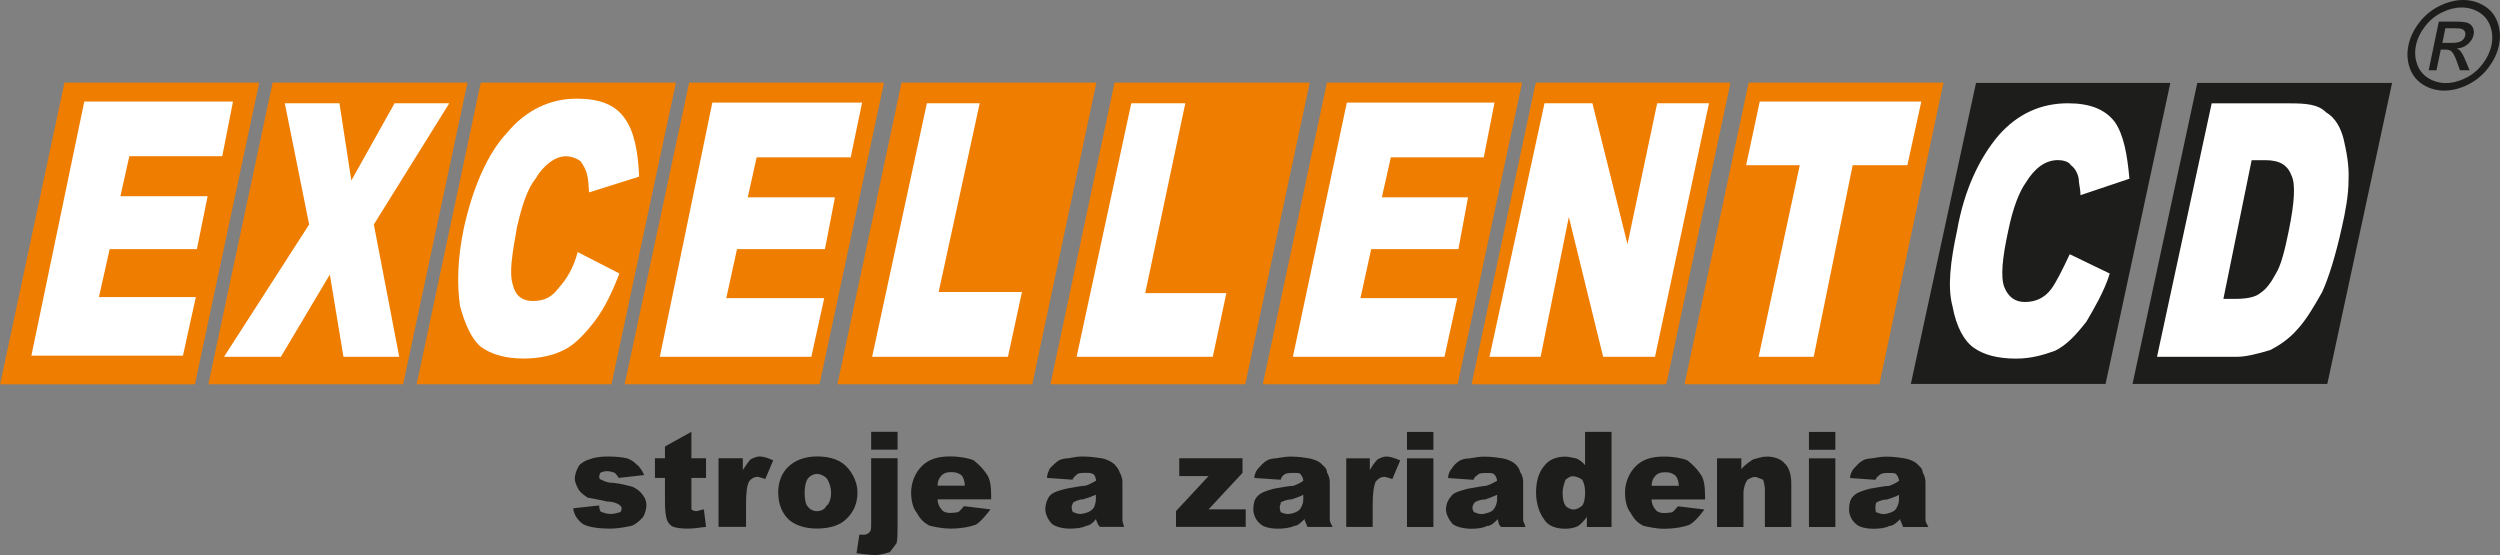 <?xml version="1.0" encoding="UTF-8"?><svg id="Vrstva_2" xmlns="http://www.w3.org/2000/svg" viewBox="0 0 384.12 85.3"><rect x="0" y="0" width="384.12" height="85.3" fill="#808080" stroke="none"/><defs><style>.cls-1{fill:#1d1d1b;}.cls-1,.cls-2,.cls-3{fill-rule:evenodd;}.cls-2{fill:#ef7d00;}.cls-3{fill:#fff;}</style></defs><g id="Vrstva_1-2"><g><path class="cls-1" d="M88.05,78.1l4.01-.44c0,.6,.16,1.04,.49,1.04,.27,.11,.71,.27,1.32,.27,.44,0,1.04-.16,1.37-.27,.16,0,.27-.33,.27-.6,0-.33-.27-.44-.44-.6-.27-.16-.88-.44-1.81-.44-1.32-.33-2.42-.49-2.97-.6-.49-.33-1.1-.77-1.37-1.21-.33-.6-.6-1.21-.6-1.65,0-.77,.27-1.37,.6-1.98,.27-.44,1.04-.88,1.65-1.04,.6-.27,1.65-.44,2.86-.44,1.37,0,2.42,.17,2.86,.27,.6,.16,1.21,.6,1.48,.93,.49,.27,.93,1.04,1.21,1.65l-3.9,.44c-.16-.27-.44-.6-.6-.77-.27-.11-.77-.27-1.21-.27s-.88,.16-1.04,.27c0,0-.16,.33-.16,.6,0,.33,.16,.44,.33,.44,.27,.16,.88,.49,1.81,.49,1.21,.11,2.36,.44,2.97,.6,.6,.27,1.21,.71,1.54,1.21,.44,.55,.6,1.04,.6,1.65,0,.44-.16,1.15-.49,1.76-.44,.49-1.04,1.1-1.76,1.37-.77,.16-1.98,.44-3.35,.44-1.92,0-3.41-.27-4.17-.71-.77-.6-1.37-1.37-1.48-2.42h0Zm18.18-11.75v4.06h2.25v3.02h-2.25v4.83c.11,.11,.44,.27,.71,.27,.33,0,.6-.16,1.21-.27l.33,2.69c-1.1,.16-2.14,.27-2.86,.27-.93,0-1.7-.11-2.14-.27-.44-.16-.88-.6-1.04-1.21-.16-.44-.27-1.48-.27-2.58v-3.73h-1.54v-3.02h1.54v-1.81l4.06-2.25h0Zm4.17,4.06h3.73v1.81c.49-.77,.93-1.37,1.21-1.65,.33-.16,.93-.44,1.37-.44,.6,0,1.37,.27,2.09,.6l-1.21,2.86c-.6-.16-1.04-.33-1.15-.33-.6,0-1.1,.33-1.37,.77-.33,.6-.44,1.81-.44,3.46v3.46h-4.23v-10.55h0Zm9.17,5.27c0-1.48,.44-2.86,1.48-3.9,1.04-1.04,2.58-1.65,4.5-1.65,2.14,0,3.79,.6,4.83,1.92,.77,.93,1.37,2.25,1.37,3.62,0,1.65-.6,3.02-1.7,4.06-1.04,1.04-2.69,1.48-4.5,1.48s-3.13-.44-4.17-1.21c-1.21-1.04-1.81-2.53-1.81-4.34h0Zm4.06,0c0,1.04,.16,1.81,.44,2.09,.33,.49,.88,.77,1.48,.77,.49,0,1.21-.27,1.37-.77,.44-.27,.77-1.04,.77-2.09,0-.88-.33-1.65-.6-2.09-.33-.44-1.04-.77-1.54-.77-.6,0-1.15,.33-1.48,.77-.27,.44-.44,1.21-.44,2.09h0Zm10.22-9.34h4.06v2.75h-4.06v-2.75h0Zm0,4.06h4.06v10.38c0,1.21,0,2.09-.16,2.69-.33,.44-.77,1.04-1.04,1.37-.6,.16-1.37,.44-2.25,.44-.77,0-1.81-.16-2.86-.27l.44-2.86h.77c.27,0,.6-.16,.71-.33,.33-.16,.33-.71,.33-1.32v-10.11h0Zm18.45,6.32h-8.24c0,.6,.27,1.21,.6,1.54,.27,.44,.88,.55,1.32,.55,.49,0,1.1-.11,1.21-.11,.33-.16,.6-.6,.93-.93l4.06,.49c-.77,1.04-1.54,1.92-2.25,2.36-.93,.33-2.25,.6-3.95,.6-1.15,0-2.36-.27-3.13-.44-.88-.44-1.48-1.04-1.98-1.98-.6-.71-.88-1.92-.88-3.13,0-1.48,.6-3.02,1.65-4.06,1.04-1.04,2.42-1.48,4.34-1.48,1.54,0,2.86,.27,3.62,.6,.77,.6,1.48,1.32,1.98,2.09,.6,.77,.71,2.09,.71,3.46v.44h0Zm-4.06-2.09c0-.77-.27-1.37-.55-1.65-.49-.33-.93-.44-1.54-.44s-1.21,.11-1.65,.71c-.27,.33-.44,.77-.44,1.37h4.17Zm16.53-.93l-3.9-.27c0-.6,.33-1.21,.44-1.48,.33-.33,.93-.93,1.37-1.21,.33-.16,.88-.33,1.48-.33,.6-.11,1.37-.27,2.14-.27,1.21,0,2.25,.17,2.97,.27,.77,.16,1.37,.44,1.98,.93,.16,.27,.6,.6,.77,1.21,.27,.44,.44,1.04,.44,1.48v5.88c0,.27,.16,.71,.27,1.04h-3.73c-.16-.16-.33-.44-.33-.44,0-.16-.27-.49-.27-.77-.44,.6-1.04,1.04-1.48,1.04-.6,.33-1.54,.44-2.58,.44s-2.09-.27-2.69-.71c-.6-.6-1.04-1.54-1.04-2.25,0-.77,.27-1.54,.6-1.98,.44-.6,1.32-.88,2.69-1.21,1.48-.27,2.42-.44,2.86-.44,.6-.17,1.04-.44,1.65-.77,0-.27-.16-.71-.27-.88-.33-.33-.77-.33-1.21-.33-.6,0-1.37,0-1.54,.33-.27,.16-.6,.6-.6,.71h0Zm3.62,2.31c-.6,.27-1.37,.55-1.98,.71-.71,0-1.15,.33-1.48,.44-.16,.33-.27,.49-.27,.77,0,.33,.11,.77,.27,.77,.33,.11,.6,.27,1.04,.27,.33,0,.93-.16,1.21-.27,.33-.16,.77-.44,.93-.77,.11-.27,.27-.77,.27-1.21v-.71h0Zm12.8-5.6h9.72v2.25l-5.22,5.6h5.71v2.69h-10.71v-2.42l5-5.38h-4.5v-2.75h0Zm15.6,3.3l-4.06-.27c0-.6,.33-1.21,.6-1.48,.33-.33,.77-.93,1.37-1.21,.11-.16,.88-.33,1.32-.33,.77-.11,1.54-.27,2.25-.27,1.21,0,2.25,.17,2.86,.27,.77,.16,1.54,.44,1.98,.93,.27,.27,.77,.6,.77,1.21,.27,.44,.44,1.04,.44,1.48v5.88c0,.27,.27,.71,.44,1.04h-3.9c0-.16-.16-.44-.16-.44,0-.16-.27-.49-.27-.77-.6,.6-1.04,1.04-1.54,1.04-.71,.33-1.65,.44-2.53,.44-1.21,0-2.25-.27-2.69-.71-.77-.6-1.1-1.54-1.1-2.25,0-.77,.16-1.54,.6-1.98,.49-.6,1.37-.88,2.58-1.21,1.48-.27,2.53-.44,3.02-.44,.44-.17,1.04-.44,1.48-.77,0-.27-.16-.71-.33-.88-.11-.33-.55-.33-1.04-.33-.71,0-1.32,0-1.65,.33-.27,.16-.44,.6-.44,.71h0Zm3.46,2.31c-.44,.27-1.37,.55-1.81,.71-.77,0-1.37,.33-1.65,.44,0,.33-.16,.49-.16,.77,0,.33,.16,.77,.16,.77,.27,.11,.77,.27,1.04,.27,.44,0,1.04-.16,1.21-.27,.44-.16,.77-.44,.88-.77,.16-.27,.33-.77,.33-1.21v-.71h0Zm6.59-5.6h3.63v1.81c.44-.77,.88-1.37,1.21-1.65,.27-.16,.88-.44,1.32-.44,.6,0,1.37,.27,2.14,.6l-1.21,2.86c-.6-.16-.93-.33-1.21-.33-.6,0-1.04,.33-1.37,.77-.27,.6-.44,1.81-.44,3.46v3.46h-4.06v-10.55h0Zm9.34-4.06h4.06v2.75h-4.06v-2.75h0Zm0,4.06h4.06v10.55h-4.06v-10.55h0Zm10.22,3.3l-3.9-.27c0-.6,.27-1.21,.6-1.48,.11-.33,.71-.93,1.21-1.21,.27-.16,.88-.33,1.48-.33,.6-.11,1.48-.27,2.25-.27,1.21,0,2.25,.17,2.86,.27,.77,.16,1.48,.44,1.98,.93,.27,.27,.55,.6,.71,1.21,.33,.44,.44,1.04,.44,1.48v5.88c0,.27,.33,.71,.33,1.04h-3.73c-.16-.16-.33-.44-.33-.44,0-.16-.16-.49-.16-.77-.6,.6-1.04,1.04-1.65,1.04-.6,.33-1.48,.44-2.42,.44-1.15,0-2.25-.27-2.86-.71-.55-.6-1.04-1.54-1.04-2.25,0-.77,.33-1.54,.77-1.98,.27-.6,1.37-.88,2.58-1.21,1.48-.27,2.53-.44,2.8-.44,.6-.17,1.1-.44,1.7-.77,0-.27-.17-.71-.33-.88-.27-.33-.6-.33-1.21-.33s-1.21,0-1.48,.33c-.33,.16-.6,.6-.6,.71h0Zm3.63,2.31c-.6,.27-1.37,.55-1.81,.71-.93,0-1.37,.33-1.65,.44-.16,.33-.33,.49-.33,.77,0,.33,.16,.77,.33,.77,.27,.11,.71,.27,1.04,.27,.44,0,.88-.16,1.21-.27,.44-.16,.71-.44,.88-.77,.16-.27,.33-.77,.33-1.21v-.71h0Zm17.58-9.67v14.61h-3.79v-1.54c-.44,.6-1.04,1.21-1.32,1.37-.6,.33-1.37,.44-1.98,.44-1.48,0-2.69-.44-3.3-1.48-.77-1.04-1.21-2.58-1.21-4.06,0-1.81,.44-3.13,1.21-4.06,.77-1.04,1.92-1.48,3.3-1.48,.44,0,1.04,.17,1.65,.27,.44,.16,1.04,.6,1.37,1.04v-5.11h4.06Zm-4.06,9.34c0-.88-.16-1.48-.44-1.98-.33-.27-.93-.55-1.54-.55-.27,0-.71,.27-1.04,.55-.16,.49-.44,1.21-.44,1.98,0,.88,.16,1.65,.44,1.98,.16,.27,.77,.6,1.21,.6,.6,0,1.04-.33,1.37-.6,.27-.33,.44-1.1,.44-1.98h0Zm18.45,1.04h-8.24c0,.6,.27,1.21,.6,1.54,.27,.44,.88,.55,1.32,.55,.49,0,1.04-.11,1.21-.11,.33-.16,.6-.6,.93-.93l4.06,.49c-.77,1.04-1.54,1.92-2.31,2.36-.88,.33-2.25,.6-3.9,.6-1.21,0-2.36-.27-3.13-.44-.93-.44-1.48-1.04-1.98-1.98-.6-.71-.88-1.92-.88-3.13,0-1.48,.6-3.02,1.65-4.06,1.04-1.04,2.42-1.48,4.34-1.48,1.54,0,2.86,.27,3.62,.6,.77,.6,1.48,1.32,1.98,2.09,.6,.77,.71,2.09,.71,3.46v.44h0Zm-4.06-2.09c0-.77-.27-1.37-.6-1.65-.44-.33-.88-.44-1.48-.44s-1.21,.11-1.65,.71c-.27,.33-.44,.77-.44,1.37h4.17Zm5.88-4.23h3.73v1.65c.49-.6,1.37-1.21,1.81-1.48,.6-.16,1.37-.44,2.14-.44,1.15,0,2.25,.44,2.69,1.04,.71,.6,1.04,1.81,1.04,3.13v6.65h-4.06v-5.71c0-.6-.16-1.21-.27-1.54-.33-.11-.93-.44-1.21-.44-.6,0-.93,.33-1.21,.44-.33,.49-.6,1.21-.6,2.14v5.11h-4.06v-10.55h0Zm14.12-4.06h4.06v2.75h-4.06v-2.75h0Zm0,4.06h4.06v10.55h-4.06v-10.55h0Zm10.22,3.3l-3.9-.27c0-.6,.33-1.21,.6-1.48,.33-.33,.77-.93,1.37-1.21,.11-.16,.88-.33,1.32-.33,.6-.11,1.54-.27,2.25-.27,1.21,0,2.25,.17,2.86,.27,.77,.16,1.54,.44,1.98,.93,.27,.27,.77,.6,.77,1.21,.27,.44,.44,1.04,.44,1.48v5.88c0,.27,.27,.71,.44,1.04h-3.9c0-.16-.16-.44-.16-.44,0-.16-.27-.49-.27-.77-.6,.6-1.1,1.04-1.65,1.04-.6,.33-1.54,.44-2.42,.44-1.21,0-2.25-.27-2.69-.71-.77-.6-1.1-1.54-1.1-2.25,0-.77,.16-1.54,.6-1.98,.49-.6,1.37-.88,2.58-1.21,1.48-.27,2.53-.44,3.02-.44,.44-.17,1.04-.44,1.48-.77,0-.27-.16-.71-.33-.88-.11-.33-.6-.33-1.15-.33-.6,0-1.21,0-1.54,.33-.27,.16-.6,.6-.6,.71h0Zm3.62,2.31c-.44,.27-1.37,.55-1.81,.71-.77,0-1.37,.33-1.65,.44-.16,.33-.16,.49-.16,.77,0,.33,0,.77,.16,.77,.27,.11,.77,.27,1.04,.27,.44,0,.93-.16,1.21-.27,.44-.16,.77-.44,.88-.77,.16-.27,.33-.77,.33-1.21v-.71h0Z"/><path class="cls-1" d="M333.49,12.74h-29.88l-10,46.19q0,.06,.05,.06h29.82q.05,0,.05-.06l9.94-46.19q.05,0,0,0h0Z"/><path class="cls-1" d="M367.54,12.74h-29.93l-9.94,46.19v.06h29.88q.05,0,.05-.06l9.94-46.19h0Z"/><path class="cls-3" d="M345.96,24.61l-4.34,21.31h1.92c1.65,0,3.02-.27,3.73-.88,.93-.6,1.7-1.65,2.42-3.02,.77-1.21,1.37-3.57,1.98-6.59,.88-4.34,1.04-7.09,.44-8.4-.6-1.65-1.81-2.42-4.06-2.42h-2.09Zm-6.15-8.73h12.03c2.53,0,4.34,.16,5.55,1.37,1.48,.88,2.25,2.42,2.69,4.06,.44,1.92,.88,4.06,.77,6.32,0,2.36-.49,4.94-1.04,7.36-.93,4.17-1.98,7.63-3.02,9.89-1.21,2.14-2.42,4.23-3.79,5.71-1.32,1.54-2.97,2.58-4.17,3.19-1.98,.6-3.79,1.04-5.11,1.04h-12.3l8.4-38.94h0Zm-21.8,23.18l6.15,2.97c-.88,2.86-2.53,5.55-3.57,7.36-1.54,1.98-3.02,3.62-4.83,4.5-1.65,.6-3.62,1.21-5.99,1.21-2.86,0-5-.6-6.48-1.65-1.48-1.04-2.69-3.13-3.3-6.43-.77-2.86-.33-6.81,.71-11.59,1.1-6.32,3.46-11.15,6.32-14.56,3.02-3.46,6.65-5,10.71-5,3.41,0,5.71,.93,7.2,2.86,1.37,1.98,1.92,5,2.25,8.73l-7.52,2.53c0-1.04-.27-1.76-.27-2.53-.16-.88-.6-1.65-1.21-2.09-.33-.6-1.37-.77-1.98-.77-1.92,0-3.57,1.21-4.94,3.46-1.04,1.48-1.98,3.9-2.69,7.36-.93,4.23-1.21,7.2-.6,8.73,.6,1.48,1.65,2.25,3.13,2.25,1.65,0,3.02-.6,4.06-1.98,.77-1.04,1.81-3.13,2.86-5.38h0Z"/><path class="cls-2" d="M39.75,12.69H9.93q-.05,0-.05,.11L.04,58.94q-.05,.11,0,.11H29.92q.05,0,.05-.11L39.81,12.8q0-.11-.06-.11h0Z"/><polygon class="cls-2" points="71.83 12.69 41.89 12.69 32.01 59.04 61.94 59.04 71.83 12.69 71.83 12.69"/><path class="cls-2" d="M103.79,12.69h-29.88l-.05,.05-9.83,46.25v.05h29.93v-.05l9.89-46.25q0-.05-.06-.05h0Z"/><path class="cls-2" d="M135.81,12.69h-29.93v.05l-9.89,46.25q0,.05,.06,.05h29.88v-.05l9.89-46.25v-.05h0Z"/><path class="cls-2" d="M201.17,12.69h-29.88q-.05,0-.05,.05l-9.83,46.25v.05h29.88q.05,0,.05-.05l9.89-46.25q0-.05-.05-.05h0Z"/><path class="cls-2" d="M298.61,12.69h-29.88q-.06,0-.06,.05l-9.83,46.25v.05h29.88q.05,0,.05-.05l9.83-46.25q.05-.05,0-.05h0Z"/><path class="cls-2" d="M265.71,12.69h-29.55c-.11,0-.22,.16-.27,.33l-9.72,45.7c-.05,.16,0,.33,.11,.33h29.55c.11,0,.22-.16,.27-.33l9.72-45.7c.05-.16,0-.33-.11-.33h0Z"/><path class="cls-2" d="M233.8,12.69h-29.88l-.05,.05-9.83,46.25v.05h29.93v-.05l9.89-46.25q0-.05-.05-.05h0Z"/><path class="cls-2" d="M168.44,12.69h-29.88q-.05,0-.05,.05l-9.83,46.25v.05h29.88q.06,0,.06-.05l9.83-46.25q.06-.05,0-.05h0Z"/><polygon class="cls-3" points="43.76 15.87 52.16 15.87 53.98 27.74 60.62 15.87 69.03 15.87 57.44 34.49 61.34 54.82 52.77 54.82 50.68 42.18 43.16 54.82 34.42 54.82 47.5 34.49 43.76 15.87 43.76 15.87"/><path class="cls-3" d="M88.74,38.72l6.43,3.3c-1.04,2.75-2.25,5.27-3.73,7.25-1.48,1.92-3.02,3.57-4.5,4.34-1.81,1.04-4.23,1.48-6.48,1.48-2.69,0-4.94-.6-6.59-1.81-1.37-1.15-2.42-3.41-3.19-6.26-.44-3.19-.44-7.09,.6-12.03,1.37-6.15,3.63-11.42,6.65-14.61,2.86-3.46,6.59-5.22,10.66-5.22,3.46,0,5.88,.88,7.36,2.97,1.48,1.98,2.09,5.11,2.25,9.01l-7.69,2.42c-.11-1.32-.11-2.09-.27-2.53-.16-.93-.6-1.65-1.04-2.25-.6-.49-1.54-.77-2.25-.77-1.65,0-3.46,1.37-4.67,3.46-1.21,1.48-2.09,4.06-2.86,7.52-.77,4.34-1.21,7.03-.6,8.84,.44,1.81,1.65,2.42,3.02,2.42,1.81,0,2.97-.6,4.06-2.09,1.04-1.1,2.25-3.02,2.86-5.44h0Z"/><polygon class="cls-3" points="142.41 15.87 150.53 15.87 144.22 44.87 157.02 44.87 154.87 54.82 134 54.82 142.41 15.87 142.41 15.87"/><polygon class="cls-3" points="173.82 15.87 182.12 15.87 175.96 45.04 188.43 45.04 186.34 54.82 165.42 54.82 173.82 15.87 173.82 15.87"/><polygon class="cls-3" points="237.31 15.87 244.67 15.87 250.06 37.51 254.62 15.87 262.58 15.87 254.29 54.82 246.32 54.82 241.05 33.34 236.71 54.82 228.86 54.82 237.31 15.87 237.31 15.87"/><polygon class="cls-3" points="270.38 15.6 295.21 15.6 293.06 25.38 284.66 25.38 278.67 54.82 270.21 54.82 276.53 25.38 268.29 25.38 270.38 15.6 270.38 15.6"/><polygon class="cls-3" points="206.94 15.76 229.63 15.76 227.98 24.17 213.7 24.17 212.32 30.32 225.56 30.32 224.08 38.28 210.68 38.28 209.03 45.81 223.91 45.81 221.94 54.82 198.65 54.82 206.94 15.76 206.94 15.76"/><polygon class="cls-3" points="109.45 15.76 132.46 15.76 130.71 24.17 116.26 24.17 114.89 30.32 128.29 30.32 126.75 38.28 113.24 38.28 111.59 45.81 126.64 45.81 124.66 54.82 101.38 54.82 109.45 15.76 109.45 15.76"/><polygon class="cls-3" points="12.95 15.6 35.8 15.6 34.15 24 19.87 24 18.5 30.15 31.9 30.15 30.25 38.28 16.85 38.28 15.2 45.64 30.09 45.64 28.11 54.65 4.82 54.65 12.95 15.6 12.95 15.6"/><path class="cls-1" d="M378.47,0c1.17,0,2.24,.3,3.23,.9,.99,.6,1.67,1.46,2.06,2.57,.39,1.11,.46,2.28,.2,3.49-.25,1.2-.8,2.35-1.64,3.46-.84,1.11-1.88,1.97-3.11,2.58-1.23,.61-2.45,.92-3.65,.92s-2.3-.31-3.27-.92c-.98-.61-1.66-1.47-2.04-2.58-.39-1.1-.45-2.26-.2-3.46,.25-1.21,.81-2.38,1.66-3.49,.86-1.12,1.9-1.97,3.14-2.57,1.24-.6,2.44-.9,3.61-.9h0Zm-.24,1.15c-.98,0-1.98,.25-3.01,.75-1.03,.5-1.9,1.22-2.62,2.15-.72,.93-1.18,1.9-1.39,2.91-.21,1-.15,1.96,.17,2.88,.32,.92,.89,1.64,1.7,2.15,.81,.51,1.72,.77,2.72,.77s2.02-.26,3.05-.77c1.03-.51,1.89-1.23,2.59-2.15,.7-.92,1.16-1.88,1.37-2.88,.21-1.01,.16-1.98-.17-2.91-.33-.93-.9-1.65-1.72-2.15-.82-.5-1.72-.75-2.69-.75h0Zm-5.07,9.65l1.56-7.48h2.57c.88,0,1.5,.07,1.87,.2,.36,.14,.62,.38,.79,.72,.16,.35,.2,.71,.12,1.1-.11,.55-.41,1.02-.88,1.43-.47,.41-1.04,.63-1.7,.68,.24,.11,.43,.24,.55,.4,.24,.3,.51,.79,.8,1.49l.61,1.46h-1.48l-.42-1.18c-.33-.93-.63-1.51-.9-1.74-.18-.17-.49-.26-.92-.26h-.71l-.66,3.18h-1.21Zm2.09-4.21h1.47c.7,0,1.2-.11,1.5-.31,.3-.21,.48-.48,.56-.83,.05-.22,.02-.42-.06-.59-.09-.17-.23-.31-.43-.39-.2-.09-.6-.13-1.19-.13h-1.37l-.47,2.26h0Z"/></g></g></svg>